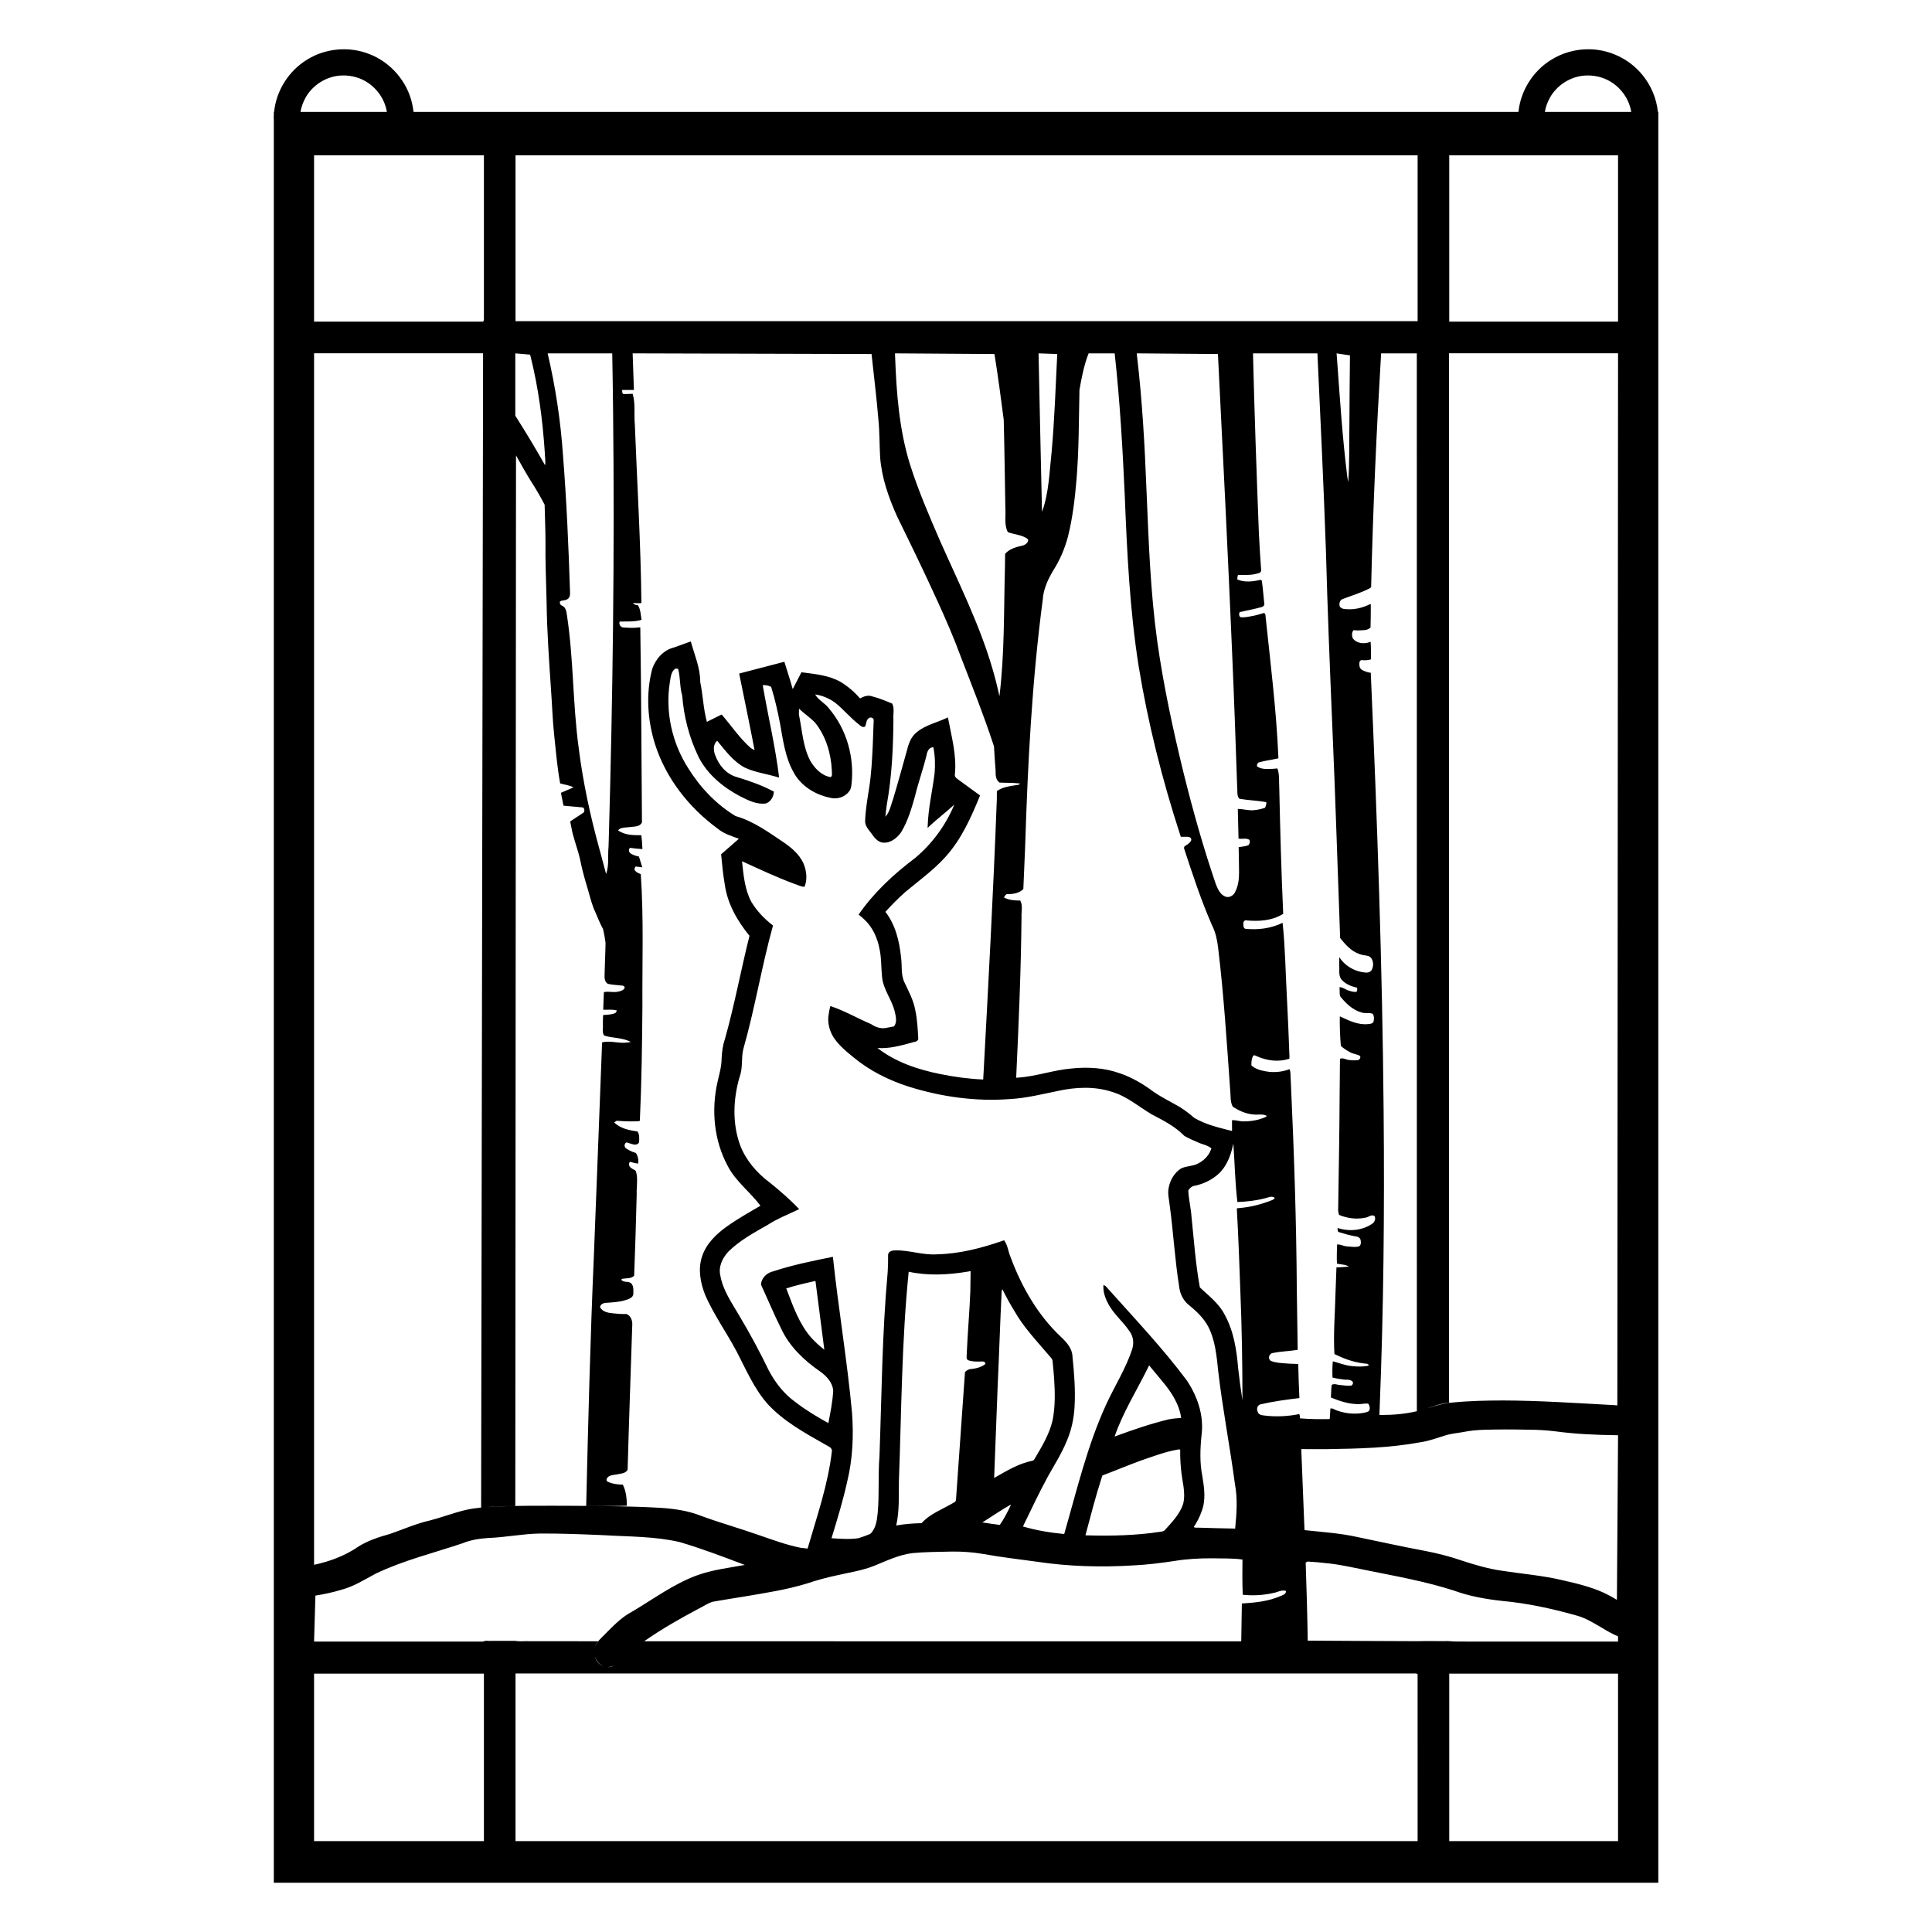 <svg xml:space="preserve" viewBox="0 0 3600 3600" height="3600px" width="3600px" y="0px" x="0px" xmlns:xlink="http://www.w3.org/1999/xlink" xmlns="http://www.w3.org/2000/svg" version="1.1">
<path d="M 2962 91.812 C 2999.92 92.352 3037 110.509 3060.76 140.06 C 3076.61 159.486 3086.68 183.554 3089.25 208.5 C 3091.09 207.903 3089.41 211.487 3090 212.25 L 3090 3508.22 L 510.219 3508.22 L 510.219 222.438 C 509.694 218.998 510.439 214.641 510.219 210.844 C 510.82 210.486 509.301 208.01 510.75 208.5 C 514.69 168.791 538.192 131.823 572.254 111.098 C 606.794 89.555 651.503 85.801 689.19 101.126 C 728.344 116.521 758.761 151.929 767.949 192.997 C 769.121 198.106 769.984 203.29 770.562 208.5 L 2829.44 208.5 C 2833.36 169.624 2855.91 133.326 2888.89 112.411 C 2910.51 98.479 2936.3 91.251 2962 91.812 zM 585.219 3118.56 L 585.219 3430.69 L 901.688 3430.69 L 901.688 3118.56 L 585.219 3118.56 zM 960.594 3118.25 L 960.594 3430.69 L 2641.53 3430.69 C 2641.51 3326.95 2641.57 3223.21 2641.5 3119.47 C 2637.69 3117.14 2633 3118.7 2628.78 3118.25 L 960.594 3118.25 zM 2700.44 3118.56 L 2700.44 3430.69 L 3015 3430.69 L 3015 3118.56 L 2700.44 3118.56 zM 1145.28 3102.94 C 1141.15 3104.74 1136.75 3106.09 1132.22 3106.31 C 1137.21 3106.75 1141.98 3104.77 1146.28 3102.44 L 1145.28 3102.94 zM 1109 3088.81 C 1111.52 3096.89 1118.46 3103.22 1126.53 3105.53 C 1118.13 3102.92 1111.69 3095.81 1108.75 3087.66 L 1109 3088.81 zM 1174.88 3080.31 L 1171.53 3083.66 C 1173.54 3081.74 1175.49 3079.76 1177.44 3077.78 L 1174.88 3080.31 zM 1006.12 2857.5 C 973.763 2858.02 941.888 2864.65 909.566 2865.84 C 893.265 2866.87 876.936 2869.46 861.75 2875.69 C 807.724 2893.89 751.868 2907.48 700.238 2932.15 C 679.441 2943.29 659.235 2956.22 636.18 2962.27 C 620.328 2967.11 604.078 2970.55 587.719 2973.16 L 585.219 3058.84 L 900.188 3058.84 C 905.224 3056.12 911.064 3058.18 916.469 3057.53 L 960.188 3057.47 C 968.728 3059.18 977.515 3057.67 986.156 3058.16 L 1114.66 3058.25 C 1112.15 3060.89 1110.21 3064.04 1109 3067.47 C 1113.98 3056.22 1124.34 3048.86 1132.38 3039.96 C 1146.06 3026.22 1160.13 3012.39 1177.46 3003.28 C 1217.02 2979.98 1254.37 2951.98 1297.71 2935.8 C 1326.73 2925.14 1357.62 2921.52 1387.88 2916.03 L 1385.53 2915.16 L 1384.37 2914.71 C 1345.34 2899.97 1306.29 2885.11 1266.25 2873.35 C 1219.95 2862.67 1172.16 2863.43 1125 2860.59 L 1122.5 2860.5 L 1121.25 2860.44 L 1120 2860.38 C 1082.06 2858.77 1044.1 2857.32 1006.12 2857.5 zM 2432.94 2911.66 L 2433.03 2914.15 L 2433.06 2915.41 L 2433.09 2916.66 L 2433.19 2919.15 L 2433.22 2920.41 C 2434.71 2965.96 2436.15 3011.52 2436.75 3057.09 C 2504.93 3057.36 2573.1 3058.05 2641.28 3058.11 C 2660.33 3057.5 2679.39 3058.26 2698.44 3057.91 C 2711.92 3059.36 2725.58 3058.52 2739.12 3058.81 L 3015 3058.84 L 3015 3049.06 C 2987.46 3037.84 2964.52 3016.82 2935.23 3009.63 C 2890.47 2997.04 2844.8 2987.28 2798.44 2983.03 C 2768.28 2979.69 2738.17 2974.37 2709.57 2963.96 C 2656.31 2946.65 2601.01 2937.05 2546.25 2925.88 C 2522.8 2921.32 2499.52 2915.73 2475.73 2913.2 C 2462.73 2911.66 2449.69 2910.51 2436.62 2909.69 L 2432.94 2911.66 zM 1774.06 2891.12 L 1771.56 2891.16 L 1770.31 2891.19 C 1746.79 2891.78 1723.2 2891.74 1699.76 2894.04 C 1675.07 2897.18 1652.43 2908.05 1629.64 2917.37 C 1607.19 2926.47 1583.1 2929.98 1559.62 2935.36 C 1540.48 2939.39 1521.61 2944.58 1503.06 2950.78 C 1465.99 2962.13 1427.58 2967.99 1389.44 2974.47 L 1386.97 2974.87 L 1385.73 2975.08 C 1366.63 2978.28 1347.44 2981.09 1328.38 2984.56 C 1318.88 2987.23 1310.79 2993.25 1301.94 2997.45 C 1267.11 3016.07 1232.62 3035.54 1200.28 3058.28 L 2312.84 3058.41 L 2312.91 3055.91 L 2312.94 3054.66 C 2313.34 3032.41 2313.71 3010.16 2314.03 2987.91 C 2338.42 2986.38 2363.29 2983.95 2385.94 2974.09 C 2389.89 2972.32 2396.02 2970.84 2396.18 2965.59 C 2396.92 2963.75 2393.4 2964.1 2392.35 2963.77 C 2385.42 2963.32 2379.19 2967.33 2372.44 2968.31 C 2353.87 2972.6 2334.59 2973.55 2315.66 2971.59 C 2314.74 2949.72 2314.93 2927.82 2315.16 2905.94 C 2296.5 2903.36 2277.59 2904.08 2258.81 2903.69 C 2235.04 2903.52 2211.25 2904.86 2187.78 2908.75 C 2163 2912.44 2138.14 2915.6 2113.1 2916.84 C 2052.19 2920.65 1990.83 2919.01 1930.44 2909.81 C 1897.45 2905.4 1864.41 2901.39 1831.64 2895.54 C 1812.62 2892.31 1793.35 2890.9 1774.06 2891.12 zM 2803.75 2663.56 C 2777.71 2664.01 2751.39 2663.13 2725.75 2668.53 C 2714.19 2670.55 2702.42 2671.48 2691.25 2675.31 C 2676.49 2679.94 2661.87 2685.26 2646.49 2687.48 C 2589.12 2698.1 2530.58 2699.36 2472.41 2700.28 C 2456.51 2700.4 2440.61 2700.34 2424.72 2700.19 L 2424.81 2702.69 L 2424.86 2703.94 C 2426.85 2753.01 2428.86 2802.08 2430.75 2851.16 C 2464.33 2854.85 2498.21 2856.85 2531.22 2864.45 C 2572.5 2872.99 2613.65 2882.12 2655.09 2889.84 C 2678.29 2894.35 2701.26 2900.05 2723.59 2907.81 C 2748.52 2916 2773.8 2923.4 2799.84 2927.03 C 2837.37 2932.84 2875.39 2935.76 2912.38 2944.71 C 2938.51 2950.64 2964.84 2957 2989.28 2968.24 C 2997.38 2972.08 3005.22 2976.43 3012.88 2981.09 L 3015 2674.38 L 3012.5 2674.34 L 3011.25 2674.31 L 3010 2674.28 C 2972.99 2673.75 2935.93 2672.15 2899.22 2667.22 C 2881.72 2665.03 2864.1 2664.05 2846.47 2664.03 L 2843.97 2663.97 L 2842.72 2663.95 C 2829.73 2663.7 2816.74 2663.54 2803.75 2663.56 zM 585.219 658.25 L 585.219 2915.78 C 614.755 2909.55 643.57 2898.69 668.469 2881.41 C 686.329 2870.33 706.486 2863.89 726.587 2858.26 C 751.421 2849.73 775.534 2838.89 801.25 2833.12 C 823.616 2827.32 845.242 2818.93 867.721 2813.58 C 877.21 2811.5 886.835 2810.05 896.5 2809.09 L 900.156 658.25 L 585.219 658.25 zM 1178.94 660.969 C 1179.86 682.848 1180.28 704.746 1181.22 726.625 L 1159.38 726.625 C 1158.97 729.147 1159.4 731.722 1160.69 733.938 C 1166.73 734.596 1172.8 733.9 1178.84 733.75 C 1184.43 752.35 1181.11 771.951 1182.91 791 C 1187.22 901.885 1194 1012.7 1195.16 1123.69 C 1189.88 1124.38 1184.57 1123.54 1179.28 1123.81 C 1181.58 1126.63 1185.24 1127.58 1188.72 1127.75 C 1193.81 1135.89 1193.85 1145.76 1195.44 1154.94 C 1182.26 1158.91 1168.33 1157.91 1154.75 1158.12 C 1152.32 1163.37 1156.85 1169.72 1162.59 1169.22 C 1172.72 1170.15 1182.97 1170.28 1193.06 1168.88 L 1193.09 1171.37 L 1193.12 1172.62 L 1193.16 1173.88 C 1195.01 1293.38 1195.14 1412.9 1196.19 1532.41 C 1193.13 1539.64 1184.47 1540.02 1177.76 1540.7 C 1171.02 1541.67 1164.02 1541.57 1157.45 1543.18 C 1155.22 1543.99 1153.25 1545.38 1151.72 1547.19 C 1164.12 1556.42 1180.33 1556.33 1195.09 1556.28 C 1196.16 1564.86 1196.65 1573.5 1197.06 1582.12 C 1189.34 1581.73 1181.65 1580.89 1174 1579.81 C 1170.14 1583.03 1172.05 1589.21 1176.28 1591.06 C 1180.68 1593.54 1185.53 1595.14 1190.5 1596 L 1196.88 1616.16 C 1192.73 1615.7 1188.6 1615.15 1184.47 1614.56 C 1182.46 1616.88 1181.18 1620.57 1183.92 1622.88 C 1186.54 1625.85 1190.36 1627.38 1194 1628.69 C 1199.65 1711.1 1196.54 1793.75 1197.03 1876.28 C 1196.43 1946.77 1195.56 2017.29 1192.29 2087.71 C 1192.51 2089.3 1189.38 2089.01 1188.31 2089.26 C 1175.33 2089.96 1162.32 2089.35 1149.38 2088.38 C 1147.64 2089.25 1145.97 2090.24 1144.34 2091.31 C 1155.8 2102.9 1172.54 2106.13 1188.03 2108.38 C 1191.85 2114.32 1191.23 2121.66 1190.81 2128.38 C 1188.53 2133.91 1181.63 2133.35 1177.01 2131.61 C 1173.77 2130.65 1170.54 2129.71 1167.34 2128.62 C 1163.21 2130.74 1162.5 2137.07 1166.47 2139.72 C 1172.04 2143.64 1178.31 2146.55 1184.88 2148.38 C 1188.72 2154.09 1190.04 2161.24 1189.28 2168.03 C 1184.05 2168 1179.11 2166.16 1174.12 2164.84 L 1172.47 2166.72 L 1172.29 2167.96 C 1170.81 2174.15 1177.42 2177.59 1181.97 2179.94 C 1185.58 2181.06 1185.44 2185.57 1186.38 2188.56 C 1188.36 2200.79 1185.79 2213.14 1186.41 2225.44 L 1186.38 2226.69 C 1185.22 2276.82 1183.43 2326.94 1181.66 2377.06 C 1175.94 2383.08 1167.06 2381.4 1159.69 2382.91 C 1159.22 2383.68 1155.75 2384.24 1158.27 2385.24 C 1163.25 2390.64 1172.54 2386.33 1177.01 2392.36 C 1181.2 2397.76 1179.97 2404.93 1180.19 2411.28 C 1179.23 2418.5 1171.33 2420.64 1165.49 2422.59 C 1153.08 2426.5 1139.96 2426.81 1127.09 2427.81 C 1123.01 2428.62 1118.32 2431.19 1118.16 2435.88 C 1122.71 2444.53 1133.16 2446.34 1142 2447.16 C 1150.31 2448.13 1158.69 2448.79 1167.06 2448.41 C 1175.98 2451.44 1178.9 2461.82 1178.07 2470.34 C 1175.17 2559.82 1171.94 2649.29 1169.47 2738.78 C 1165.29 2746.13 1155.95 2745.75 1148.75 2747.47 C 1142.29 2748.67 1133.69 2748.48 1130.59 2755.56 C 1129.36 2758.16 1130.67 2760.7 1133.44 2761.34 C 1141.89 2765.26 1151.29 2766.27 1160.5 2766.38 C 1166.7 2778.49 1167.97 2792.37 1168.09 2805.78 C 1142.82 2806.47 1117.53 2806.18 1092.25 2805.97 L 1092.34 2803.47 L 1092.37 2802.22 C 1096.03 2647.52 1099.95 2492.82 1106.66 2338.22 C 1111.73 2206.28 1116.99 2074.35 1121.91 1942.41 C 1137.4 1938.27 1153.17 1944.96 1168.81 1942.55 C 1170.98 1942.41 1173.14 1942.02 1175.25 1941.5 L 1173.03 1940.34 L 1171.89 1939.83 L 1170.75 1939.31 C 1156.41 1933.48 1140.54 1934.18 1125.84 1929.72 C 1121.38 1923.73 1124.14 1915.98 1123.38 1909.16 C 1123.35 1903.26 1123.52 1897.36 1123.75 1891.47 C 1131.54 1890.61 1139.72 1890.93 1146.94 1887.41 C 1147.95 1885.99 1148.89 1884.52 1149.75 1883 C 1141.43 1880.24 1132.62 1881.96 1124.06 1881.47 C 1124.53 1870.56 1124.54 1859.64 1125.25 1848.75 C 1134.47 1846.45 1144.03 1850.2 1153.24 1847.45 C 1157.39 1846.56 1162.07 1845.01 1163.94 1840.81 C 1164.08 1837.59 1161 1836.28 1158.25 1836.38 C 1149.74 1835.33 1141.09 1835.27 1132.72 1833.25 C 1126.41 1829.76 1126.23 1821.85 1126.61 1815.53 L 1126.62 1814.28 L 1126.69 1811.78 L 1126.7 1810.53 C 1127.07 1792.55 1128.14 1774.58 1128.34 1756.59 C 1127.23 1748 1125.64 1739.47 1123.69 1731.03 C 1116.72 1718.75 1112.18 1705.3 1106.15 1692.56 C 1100.84 1678.56 1097.61 1663.87 1093.13 1649.59 C 1088.23 1633.65 1084.18 1617.48 1080.78 1601.16 C 1076.38 1580.8 1067.89 1561.53 1064.54 1540.92 L 1062.47 1530.59 C 1070.92 1525.07 1079.31 1519.47 1087.72 1513.88 C 1089.56 1510.9 1089.32 1506.37 1086 1504.53 L 1049.97 1501.25 L 1045.19 1477.28 L 1068.59 1467.22 C 1061.01 1462.89 1052.05 1462.29 1043.81 1459.81 C 1038.33 1430.45 1035.95 1400.62 1032.75 1370.94 C 1029.64 1342.25 1028.82 1313.39 1026.69 1284.62 C 1023.08 1230.59 1019.22 1176.54 1018.5 1122.38 C 1017.7 1084.27 1015.87 1046.18 1016.44 1008.06 C 1016.36 985.522 1015.34 963 1014.84 940.469 C 1007.22 925.685 998.833 911.326 989.788 897.37 C 979.895 881.373 970.734 864.943 961.5 848.563 L 960.188 2806.09 C 941.488 2806.49 922.772 2806.93 904.125 2808.47 C 961.097 2804.78 1018.23 2805.83 1075.28 2805.88 C 1127.6 2806.38 1179.98 2806.49 1232.22 2809.75 C 1257.7 2811.43 1283.3 2815.26 1307.11 2824.87 C 1341.89 2837.59 1377.58 2847.62 1412.53 2859.88 C 1438.54 2868.75 1464.38 2878.59 1491.41 2883.97 C 1495.88 2884.58 1500.38 2884.89 1504.84 2885.56 C 1522.24 2825.4 1543.18 2765.68 1550.22 2703.12 C 1549.63 2696.38 1542.02 2694.63 1537.3 2691.45 C 1499.77 2670.12 1461.03 2648.96 1431.25 2617.06 C 1404.84 2587.7 1389.71 2550.72 1371.47 2516.22 C 1352.93 2481.69 1330.04 2449.48 1314.19 2413.53 C 1305.21 2390.89 1300.18 2365.1 1308.13 2341.4 C 1315.67 2317.91 1334.13 2299.91 1353.73 2285.89 C 1373.87 2271.39 1395.59 2259.29 1416.97 2246.75 C 1397.81 2220.85 1370.53 2201.28 1355.75 2172.12 C 1330.2 2124.59 1325.12 2067.61 1337.13 2015.4 C 1340.38 2001.29 1344.53 1987.24 1344.61 1972.63 C 1345.25 1960.42 1346.53 1948.15 1350.68 1936.56 C 1368.62 1872.94 1380.48 1807.83 1396.56 1743.75 C 1374.05 1716.25 1355.45 1684.06 1350.57 1648.36 C 1347.29 1629.67 1345.54 1610.75 1343.69 1591.88 L 1376.81 1562.91 C 1363.07 1557.77 1348.5 1553.59 1337.11 1543.89 C 1283.87 1505.01 1241.01 1450.47 1220.75 1387.34 C 1206.43 1342.13 1203.2 1292.79 1215.24 1246.69 C 1221.49 1228.05 1236.22 1211.2 1255.84 1206.5 L 1287.19 1195.22 C 1294.04 1220.09 1304.85 1244.48 1304.78 1270.72 C 1309.84 1295.34 1310.55 1320.73 1317.16 1345.06 L 1344.69 1331.34 C 1362.67 1352.23 1378.16 1375.43 1398.91 1393.81 C 1401.2 1395.26 1403.57 1396.59 1406.03 1397.72 C 1396.93 1350.08 1386.93 1302.61 1377.34 1255.06 L 1461.53 1233.09 C 1466.79 1250.07 1472.33 1266.96 1477.16 1284.06 L 1493.34 1252.66 C 1518.18 1255.97 1544.23 1258.01 1566.44 1270.72 C 1580.01 1278.95 1592.22 1289.41 1602.56 1301.44 L 1604.78 1300.28 L 1605.91 1299.74 C 1611.9 1296.71 1618.91 1295.14 1625.37 1297.65 C 1638.19 1300.89 1650.45 1305.97 1662.59 1311.12 C 1667.09 1320.46 1663.91 1330.99 1664.75 1340.88 C 1664.35 1393.66 1661.9 1446.61 1652.56 1498.66 C 1651.43 1506.38 1650.44 1514.13 1649.78 1521.91 C 1658.25 1512.55 1660.14 1499.57 1664.4 1488.12 C 1673.09 1459.39 1680.91 1430.41 1689.06 1401.54 C 1692.45 1387.88 1696.73 1373.03 1708.53 1364.17 C 1724.77 1350.8 1745.9 1346.43 1764.56 1337.59 C 1765.23 1337.75 1767.19 1335.52 1766.58 1338.07 C 1773.03 1372.58 1782.9 1407.34 1779.27 1442.77 C 1778.22 1448.9 1784.71 1451.77 1788.66 1454.88 L 1826.22 1482.22 C 1809.76 1522.44 1791.82 1563.21 1762.44 1595.88 L 1760.78 1597.75 L 1759.93 1598.66 C 1738.09 1622.47 1711.74 1641.35 1687.06 1662 C 1673.93 1673.6 1661.57 1686.07 1649.84 1699.09 C 1668.55 1723.14 1675.88 1753.76 1678.94 1783.53 C 1681.33 1799.4 1678.1 1816.48 1685.69 1831.28 C 1693.45 1847.78 1702.26 1864.1 1705.48 1882.25 C 1709.31 1899.94 1710.08 1918.08 1711.09 1936.09 C 1709.75 1941.56 1703.17 1941.18 1698.92 1942.79 C 1678.13 1948.42 1656.83 1954.43 1635.06 1952.78 C 1668.83 1979.25 1710.55 1992.99 1752.12 2001.38 C 1778.47 2006.75 1805.19 2010.36 1832.06 2011.5 C 1841.46 1837.42 1850.9 1663.34 1857.44 1489.12 C 1857.6 1484.12 1857.59 1479.1 1857.53 1474.09 C 1869.45 1465.53 1884.52 1464.61 1898.5 1462.19 C 1898.66 1461.44 1902.36 1459.4 1899.32 1459.84 C 1887.09 1458.3 1874.72 1458.93 1862.44 1458.19 C 1855.6 1453.5 1854.9 1444.43 1855.22 1436.88 C 1854 1421.52 1853.1 1406.15 1852.12 1390.78 L 1851.34 1388.41 L 1850.96 1387.22 C 1832.94 1332.02 1811.22 1278.15 1790.41 1223.97 C 1777.43 1188.8 1762.64 1154.34 1746.95 1120.3 C 1722.95 1067.35 1697.48 1015.09 1671.88 962.906 C 1655.94 927.615 1642.8 890.287 1639.95 851.409 C 1638.69 828.278 1639.12 805.072 1636.78 782 C 1633.51 741.131 1628.24 700.46 1624 659.688 L 1178.81 658.438 L 1178.94 660.969 zM 1258.19 1246.03 C 1249.96 1251.92 1249.75 1262.85 1248.09 1271.88 C 1239.42 1326.99 1252.44 1384.78 1282.5 1431.62 C 1304.74 1467.34 1334.5 1498.77 1370.62 1520.62 C 1404.47 1530.23 1433.14 1551.47 1461.96 1570.78 C 1478.38 1582.11 1494.32 1596.75 1499.91 1616.57 C 1503.31 1628.2 1503.81 1641.07 1499.06 1652.41 C 1492.1 1652.51 1486.01 1648.5 1479.47 1646.69 C 1446.52 1634.34 1414.64 1619.41 1382.66 1604.81 C 1385.42 1630.43 1387.6 1657.07 1399.91 1680.25 C 1410.25 1697.55 1424.41 1712.33 1440.38 1724.53 C 1419.16 1800.88 1406.65 1879.36 1384.84 1955.56 C 1381.07 1972.42 1384.42 1990.34 1378.12 2006.73 C 1366.07 2048.04 1364.26 2093.43 1379.25 2134.25 C 1390.01 2162.06 1410.08 2185.48 1433.84 2203.14 C 1453.15 2218.75 1472.06 2234.98 1489.12 2253.06 L 1486.88 2254.16 L 1485.74 2254.68 C 1467.15 2263.37 1448.01 2271.1 1430.69 2282.25 C 1405.07 2296.88 1378.62 2311.13 1357.4 2331.98 C 1346.42 2343.73 1338.33 2360.23 1342.19 2376.59 C 1346.99 2404.34 1363.65 2427.71 1377.53 2451.53 C 1397.29 2484.62 1415.64 2518.54 1432.34 2553.27 C 1444.49 2576.26 1460.83 2597.42 1482.16 2612.59 C 1501.35 2627.55 1522.36 2639.94 1543.56 2651.78 C 1547.34 2631.85 1551.49 2611.88 1552.53 2591.56 C 1551.5 2576.1 1540.03 2563.93 1527.97 2555.44 C 1498.11 2534.8 1470.68 2508.69 1455.35 2475.26 C 1441.97 2448.62 1430.61 2421.03 1418.12 2393.97 C 1418.22 2381.41 1429.09 2371.57 1440.75 2368.97 C 1477.03 2356.95 1514.58 2349.5 1551.97 2341.88 C 1562.26 2438.78 1578.57 2534.95 1587.59 2632 C 1590.8 2674.86 1588.95 2718.34 1578.75 2760.22 C 1570.89 2796.07 1560.11 2831.18 1549.41 2866.25 C 1566.08 2867.37 1582.94 2868.64 1599.56 2866.22 C 1607.04 2863.94 1614.35 2861.18 1621.59 2858.25 C 1632.34 2848.1 1634.08 2832.56 1635.5 2818.66 C 1638.64 2783.69 1635.94 2748.52 1638.78 2713.53 C 1642.92 2598.98 1643.63 2484.2 1654.1 2369.97 C 1654.79 2359.27 1654.9 2348.54 1654.84 2337.81 C 1655.71 2331.23 1663.3 2329.7 1668.81 2329.91 C 1694.76 2329.38 1719.83 2339.12 1745.84 2337.25 C 1787.87 2336.32 1829.02 2325.72 1868.5 2311.91 C 1869.59 2312.01 1871.44 2310.16 1871.77 2312.28 C 1878.09 2321.35 1878.72 2332.82 1883.16 2342.73 C 1903.76 2398.36 1934.28 2451.33 1977.94 2492.08 C 1987.99 2501.53 1997.93 2513.14 1998.41 2527.66 C 2001.59 2558.84 2004.1 2590.27 2002.28 2621.62 C 2001.03 2643.57 1996.36 2665.34 1987.56 2685.53 C 1978.25 2708.22 1965.13 2728.99 1953.12 2750.28 C 1936.34 2781.06 1921.41 2812.8 1906.12 2844.34 C 1931.16 2851.76 1957.05 2855.93 1983 2858.44 C 2006.34 2777.42 2025.73 2694.69 2060.88 2617.69 C 2077 2582.47 2098.38 2549.52 2110.15 2512.41 C 2113.05 2501.75 2111.61 2489.77 2104.81 2480.83 C 2092.32 2461.95 2073.7 2447.61 2063.78 2426.95 C 2058.71 2417 2055.26 2405.87 2056.09 2394.59 C 2061.23 2395.61 2063.63 2400.99 2067.25 2404.25 C 2116.36 2459.28 2167.25 2512.97 2211.41 2572.17 C 2230.93 2601.21 2243.22 2636.57 2239.15 2671.87 C 2236.32 2698.28 2235.16 2725.22 2240.53 2751.41 C 2243.99 2772.73 2247.2 2795.39 2239.09 2816.11 C 2235.49 2826.47 2230.48 2836.32 2224.34 2845.41 C 2227.44 2847.47 2231.6 2846.15 2235.16 2846.66 C 2257.28 2847.14 2279.4 2848.06 2301.53 2848.31 C 2304.17 2821.04 2306.4 2793.27 2301.23 2766.14 C 2291.88 2695.87 2278.31 2626.22 2270.06 2555.8 C 2267.04 2527.09 2264.57 2497.28 2250.97 2471.25 C 2241.88 2454.42 2227.37 2441.52 2212.78 2429.55 C 2203.87 2421.31 2198.54 2409.77 2197.27 2397.77 C 2189.2 2347.7 2186.46 2296.98 2179.69 2246.75 C 2178.58 2235.73 2175.38 2224.69 2177.59 2213.59 C 2180.09 2199.19 2188.16 2185.3 2200.61 2177.37 C 2211.28 2171.98 2224.17 2173.49 2234.41 2166.94 C 2245.04 2161.2 2253.69 2151.47 2257.25 2139.84 C 2249.72 2133.34 2239.37 2132.38 2230.71 2128 C 2222.51 2124.65 2214.46 2120.91 2206.78 2116.47 C 2189.71 2099.03 2167.79 2087.73 2146.36 2076.64 C 2122.17 2062.37 2100.4 2043.17 2073.1 2034.88 C 2040.31 2023.8 2004.67 2025.51 1971.27 2032.8 C 1941.74 2038.83 1912.34 2046.26 1882.13 2047.92 C 1818.36 2052.87 1753.92 2043.82 1693.03 2024.71 C 1656.07 2012.85 1620.64 1995.3 1590.67 1970.41 C 1576.93 1959.31 1562.94 1947.77 1553.16 1932.88 C 1545.1 1919.91 1541.27 1904.16 1544.31 1889.03 C 1544.97 1884.16 1545.92 1879.34 1547.19 1874.59 C 1573.66 1883.33 1597.81 1897.51 1623.38 1908.41 C 1632.06 1914.49 1643.14 1917.82 1653.61 1914.88 C 1657.68 1914.2 1661.73 1913.41 1665.78 1912.59 C 1672.01 1904.83 1669.31 1894.32 1667.37 1885.53 C 1662.17 1862.96 1645.86 1844.18 1643.64 1820.76 C 1641.75 1803.58 1642.66 1786.15 1639.03 1769.16 C 1635.21 1748.34 1626.33 1727.9 1610.55 1713.37 C 1607.2 1710.09 1603.65 1706.99 1599.91 1704.16 C 1628.37 1662.97 1665.53 1628.62 1705.36 1598.63 C 1737.11 1572 1762.27 1537.63 1778.19 1499.38 C 1761.92 1514.17 1744.29 1527.4 1728.5 1542.72 L 1728.56 1540.22 L 1728.61 1538.97 C 1729.67 1505.99 1737.37 1473.76 1741.47 1441.13 C 1742.84 1424.91 1742.38 1408.46 1739.19 1392.47 C 1731.85 1392.06 1727.72 1399.7 1726.75 1406 C 1720.57 1432.22 1711.17 1457.55 1704.91 1483.75 C 1698.44 1506.69 1691.68 1529.99 1679.25 1550.53 C 1671.55 1561.66 1659.1 1571.72 1644.75 1570.06 C 1634.44 1568.72 1628.41 1559.36 1622.79 1551.67 C 1617.39 1544.88 1610.98 1537.43 1612.12 1528.09 C 1612.89 1507.96 1616.46 1488.05 1619.52 1468.17 L 1619.72 1466.94 C 1623.65 1441.74 1624.89 1416.22 1626.17 1390.78 C 1626.92 1374.41 1627.4 1358.03 1628.03 1341.66 C 1627.54 1337.79 1623.13 1335.8 1619.81 1337.69 C 1613.76 1340.69 1614.55 1348.29 1612.16 1353.62 C 1608.05 1356.3 1603.79 1353.13 1600.84 1350.25 C 1584.66 1337.82 1571.76 1321.7 1555.78 1309.06 C 1544.88 1301.26 1532.2 1295.89 1518.91 1293.97 C 1524.9 1304.83 1537.19 1309.86 1544.34 1319.76 C 1577.49 1358.36 1592.56 1411.37 1586.59 1461.72 C 1586.14 1466.42 1585.3 1471.12 1582.06 1474.78 C 1573.9 1485.93 1558.52 1490.16 1545.5 1486.2 C 1517.81 1480.31 1491.37 1463.64 1478.15 1438.03 C 1462.84 1410.33 1458.97 1378.47 1453.41 1347.81 C 1448.99 1324.92 1443.92 1302.12 1436.88 1279.88 C 1432.17 1277.11 1426.61 1276.5 1421.25 1276.69 L 1421.66 1279.15 L 1421.87 1280.39 C 1431.67 1336.63 1444.97 1392.29 1451.81 1449.03 C 1430.68 1442.15 1408.1 1439.82 1387.84 1430.34 C 1366.28 1418.86 1351.62 1398.68 1336.34 1380.31 C 1328.44 1387.05 1329.13 1398.96 1332.87 1407.7 C 1339.51 1425.77 1353.33 1442.5 1372.44 1447.78 C 1396.3 1455.02 1420.03 1463.22 1442.03 1475.09 C 1441.59 1484.47 1436.13 1494.33 1426.75 1497.22 C 1409.42 1499.4 1393.34 1490.9 1378.38 1483.38 C 1347.48 1466.94 1318.97 1443.59 1302.53 1412.16 L 1301.44 1409.91 L 1300.9 1408.78 C 1283.97 1373.5 1274.16 1334.94 1271.19 1295.97 C 1266.27 1279.82 1268.08 1262.54 1263.56 1246.31 C 1261.77 1245.76 1260.03 1245.69 1258.19 1246.03 zM 2195 2701 C 2170.84 2705.08 2147.91 2714.08 2124.81 2721.94 C 2101.07 2730.56 2077.84 2740.53 2054.16 2749.31 L 2053.38 2751.69 L 2052.99 2752.88 C 2041.49 2788.46 2032.18 2824.69 2022.56 2860.81 L 2025.06 2860.91 L 2026.31 2860.95 C 2071.7 2862.13 2117.35 2861.16 2162.28 2854.19 C 2165.27 2853.73 2168.25 2853.66 2170.44 2851.22 C 2183.78 2836.27 2198.63 2821.37 2204.75 2801.75 C 2209.85 2780.59 2202.44 2759.35 2200.77 2738.26 C 2199.49 2726.09 2198.9 2713.85 2199.16 2701.62 C 2197.94 2700.29 2196.54 2700.72 2195 2701 zM 1803.16 2369.5 C 1766.89 2375.56 1729.38 2377.54 1693.22 2369.69 C 1680.05 2499.53 1679.8 2630.17 1674.95 2760.47 C 1674.62 2787.86 1676.07 2815.64 1669.94 2842.56 C 1685.53 2839.7 1701.38 2838.53 1717.22 2838.22 C 1733.24 2820.14 1756.78 2812.29 1776.91 2800.03 C 1779.56 2799.03 1781.67 2796.78 1781.41 2793.78 C 1787 2714.71 1792.51 2635.63 1798.12 2556.56 C 1801.39 2553.36 1805.36 2550.85 1810.09 2550.97 C 1819.33 2549.92 1828.73 2547.49 1836.19 2541.69 C 1836.52 2537.5 1831.77 2536.36 1828.5 2536.97 C 1820.06 2537.3 1811.35 2537.41 1803.34 2534.31 C 1799.46 2530.82 1801.88 2525.24 1801.47 2520.75 L 1801.53 2519.5 C 1803.19 2481.74 1806.59 2444.08 1808.06 2406.31 C 1808.16 2393.72 1808.29 2381.12 1808.59 2368.53 L 1803.16 2369.5 zM 1882.28 2804.25 C 1865.48 2814.06 1849.17 2824.67 1832.9 2835.32 C 1832.5 2835.85 1828.48 2837.12 1831.67 2836.99 C 1842.07 2838.69 1852.52 2840.07 1862.97 2841.47 C 1871.27 2829.88 1877.46 2816.98 1883.72 2804.22 L 1882.28 2804.25 zM 1866.47 2405.31 C 1863.56 2464.35 1861.76 2523.43 1859.02 2582.47 C 1856.79 2639.63 1854.7 2696.8 1852.44 2753.97 C 1875.15 2741.12 1897.94 2726.9 1923.94 2721.91 L 1926.15 2720.75 L 1926.96 2719.79 C 1940.82 2696.43 1955.49 2672.7 1961.5 2645.84 C 1966.43 2620.3 1965.9 2594.04 1964.16 2568.19 C 1963.33 2557.17 1962.41 2546.16 1961.19 2535.19 C 1960.3 2530.87 1956.27 2528.16 1953.81 2524.69 C 1931.49 2498.4 1907.37 2473.2 1890.25 2443 C 1882.14 2429.84 1874.67 2416.28 1867.84 2402.41 L 1866.47 2405.31 zM 2137.91 2550.88 C 2117.17 2592.64 2092.11 2632.51 2076.91 2676.81 L 2079.25 2675.94 L 2080.42 2675.5 C 2112.41 2663.79 2144.72 2652.65 2177.88 2644.72 C 2185.48 2643.31 2193.19 2642.53 2200.91 2642.09 C 2197.34 2615.87 2182.08 2593.16 2165.41 2573.34 C 2157.23 2563.68 2149.35 2553.77 2141.16 2544.12 L 2137.91 2550.88 zM 2334.75 658.438 C 2337.51 770.215 2341.41 881.961 2345.75 993.688 C 2346.9 1016.96 2348.37 1040.23 2350.06 1063.47 C 2349.04 1068.39 2343.22 1068.28 2339.41 1069.56 C 2328.69 1072.1 2317.6 1071.32 2306.69 1071.47 C 2305.92 1074.19 2305.36 1077 2305.69 1079.84 C 2319.3 1085.6 2334.58 1083.74 2348.56 1080.47 C 2350.61 1080.96 2351.38 1081.62 2351.47 1083.78 C 2353.45 1098 2354.41 1112.33 2356 1126.59 C 2354.16 1132 2347.69 1131.53 2343.23 1133.16 C 2332.31 1136.01 2321.19 1137.97 2310.19 1140.47 C 2308.24 1143.43 2308.44 1147.63 2311.28 1149.97 C 2319.79 1151.22 2328.29 1148.64 2336.63 1147.25 C 2342.67 1145.96 2348.61 1144.24 2354.5 1142.38 C 2358.62 1142.41 2357.91 1147.14 2358.34 1149.97 C 2367.45 1236.39 2378.22 1322.75 2382.02 1409.62 C 2381.54 1410.71 2383.26 1413.71 2380.87 1413.28 C 2369 1416.04 2356.79 1417.29 2345.09 1420.81 C 2343.05 1422.59 2341.71 1425.14 2342.22 1427.91 C 2350.19 1433.99 2360.87 1432.86 2370.28 1432.72 C 2373.62 1432.54 2376.95 1432.13 2380.28 1431.88 C 2384.6 1443.54 2382.9 1456.21 2383.72 1468.37 C 2385.42 1545.69 2387.47 1623 2390.94 1700.25 C 2391.52 1702.41 2390.89 1703.22 2388.91 1704.06 C 2369.05 1715.82 2345.08 1717.08 2322.62 1715.06 C 2318.98 1714.01 2316.3 1717.81 2316.84 1721.12 C 2316.9 1724.48 2316.61 1728.9 2320.19 1730.62 C 2343.81 1733.13 2368.49 1730.09 2389.94 1719.53 C 2394.89 1765.7 2395.34 1812.17 2397.94 1858.5 C 2399.76 1895.77 2401.56 1933.05 2402.78 1970.34 C 2402.25 1971.31 2403.16 1973.57 2401.15 1973.23 C 2381.55 1979.33 2360.16 1976.35 2341.69 1968 C 2339.36 1967.22 2337.35 1965.23 2335.06 1967.37 C 2332.32 1972.24 2331.68 1978.25 2331.76 1983.78 C 2331.25 1986.14 2334.61 1986.94 2335.78 1988.41 C 2344.47 1994.04 2355.04 1995.96 2365.16 1997.25 C 2377.88 1998.45 2390.91 1996.87 2402.84 1992.22 C 2405.67 1998.57 2404.25 2005.7 2405.12 2012.41 L 2405.22 2014.9 L 2405.28 2016.15 C 2411.21 2144.98 2415.59 2273.9 2416.41 2402.88 C 2416.82 2439.88 2417.56 2476.88 2418.03 2513.87 C 2418.8 2516.18 2415.24 2515.12 2414.08 2515.8 C 2400.23 2517.87 2386.16 2518.16 2372.41 2520.97 C 2366.36 2521.2 2362.46 2528.69 2365.84 2533.74 C 2367.24 2536.36 2371.12 2536.58 2373.62 2537.72 C 2383.54 2540.11 2393.84 2540.31 2403.97 2541.06 C 2409.01 2541.34 2414.05 2541.39 2419.09 2541.59 C 2419.49 2562.77 2420.22 2583.94 2421.25 2605.09 C 2396.99 2607.97 2372.72 2611.23 2348.91 2616.78 C 2342.77 2618.17 2341.01 2625.64 2343.58 2630.74 C 2344.99 2636.02 2350.72 2637.15 2355.41 2637.54 C 2377.22 2640.38 2399.49 2639.24 2421.03 2634.94 C 2422.14 2637.44 2422.25 2640.18 2422.25 2642.88 C 2440.7 2644.44 2459.24 2644.58 2477.75 2644.22 L 2479.03 2624.53 C 2484 2623.53 2487.91 2627.72 2492.55 2628.69 C 2508.78 2634.49 2526.68 2635.57 2543.53 2632.16 C 2546.44 2630.98 2550.78 2630.81 2551.81 2627.25 C 2553.13 2623.2 2551.96 2618.76 2549.44 2615.44 C 2542.25 2614.62 2535.16 2617.09 2527.94 2616.3 C 2511.28 2615.73 2495.26 2610.3 2479.97 2604.03 C 2480.5 2596.21 2480.28 2588.33 2481.47 2580.56 C 2486.43 2577.32 2492.24 2580.78 2497.58 2580.79 C 2504 2581.65 2510.48 2582.28 2516.97 2582.09 C 2520.39 2581.35 2522.69 2576.61 2519.81 2573.99 C 2515.26 2569.49 2508.31 2571.58 2502.62 2570.38 C 2495.99 2569.67 2489.42 2568.46 2482.94 2566.91 C 2482.55 2556.8 2482.46 2546.66 2483.53 2536.59 C 2495.57 2539.77 2507.23 2544.59 2519.77 2545.59 C 2529.22 2546.6 2538.88 2546.81 2548.25 2545.09 C 2548.82 2544.4 2552.33 2544.37 2549.99 2543 C 2547.88 2540.01 2543.34 2541.34 2540.2 2540.41 C 2521.39 2538.13 2503.44 2531.38 2486.5 2523.12 C 2484.31 2485.32 2487.61 2447.51 2488.5 2409.72 C 2489.04 2393.7 2489.62 2377.67 2490.28 2361.66 C 2497.98 2361.26 2505.68 2360.94 2513.34 2360.12 C 2506.81 2355.68 2498.53 2356.65 2491.25 2354.47 C 2490.48 2342.6 2491.18 2330.71 2491.5 2318.84 C 2498.18 2318.46 2504.14 2322.49 2510.83 2322.53 C 2517.64 2323.13 2524.76 2324.07 2531.49 2322.76 C 2536.28 2321.2 2536.19 2314.79 2535.31 2310.72 C 2534.35 2306.03 2529.77 2303.96 2525.41 2303.72 C 2514.64 2301.87 2504.15 2298.72 2493.72 2295.53 C 2492.41 2293.29 2492.22 2290.68 2492.47 2288.16 C 2513.8 2295.21 2538.66 2293.02 2557.31 2280 C 2561.74 2276.89 2563.94 2270.59 2561.03 2265.72 C 2555.27 2262.35 2549.91 2268.33 2544.25 2268.94 C 2527.89 2272.49 2510.6 2270.22 2495.22 2263.84 C 2492.18 2256.25 2494.06 2247.93 2493.66 2240 L 2493.69 2238.75 C 2494.68 2174.46 2495.87 2110.17 2496.16 2045.87 L 2496.84 1972.88 C 2503.14 1970.25 2509 1975.42 2515.33 1975.3 C 2520.21 1975.92 2525.14 1975.94 2530.03 1975.5 C 2533.46 1974.61 2535.82 1971.17 2534.34 1967.69 C 2528.42 1963.93 2520.96 1964.13 2515.01 1960.3 C 2509.07 1957.26 2503.57 1953.42 2498.53 1949.06 C 2496.87 1930.7 2496.18 1912.25 2496.59 1893.81 C 2513.09 1901.53 2530.65 1910.37 2549.42 1908.24 C 2553.5 1907.89 2559.54 1907.34 2559.66 1901.96 C 2560.57 1897.7 2560.35 1893.07 2558.16 1889.22 C 2551.18 1886.15 2543.28 1889.22 2536.24 1886.34 C 2520.22 1881.79 2507.96 1869.55 2497.59 1857.09 C 2495.64 1852.9 2496.58 1847.99 2496.14 1843.5 C 2496.67 1842.41 2494.78 1838.43 2497.4 1839.59 C 2503.48 1839.98 2508.09 1844.77 2513.96 1846.03 C 2518.31 1847.58 2522.92 1848.6 2527.56 1848.19 C 2529.19 1845.82 2529.69 1842.79 2528.16 1840.25 C 2517.24 1837.93 2506.07 1833.13 2498.85 1824.4 C 2493.84 1816.49 2496.2 1806.73 2495.52 1797.94 L 2495.47 1783.41 C 2506.53 1800.56 2526.49 1811.72 2546.88 1812.28 C 2551.55 1812.26 2555.59 1809.47 2557.06 1805 C 2560.08 1797.11 2558.85 1785.87 2550.56 1781.69 C 2544.93 1779.81 2538.75 1780.1 2533.19 1777.75 C 2517.9 1772.61 2507.01 1760.09 2497.16 1747.94 L 2497.06 1745.44 L 2497.02 1744.19 C 2492.26 1615.65 2488.43 1487.07 2482.8 1358.56 C 2478.12 1247.59 2473.64 1136.6 2470.64 1025.57 C 2466.39 903.146 2460.48 780.797 2454.81 658.438 L 2334.75 658.438 zM 2573.5 658.438 C 2564.88 802.515 2558.43 946.734 2554.97 1091.03 C 2555.77 1094.32 2553.16 1096.14 2550.47 1097.15 C 2534.4 1105.2 2517.12 1110.33 2500.41 1116.81 C 2495.99 1119.75 2494.86 1125.51 2496.56 1130.31 C 2500.96 1136.31 2509.17 1134.81 2515.62 1135.28 C 2528.47 1135.11 2541.14 1131.59 2552.59 1125.88 C 2555.47 1125.08 2553.88 1128.43 2554.28 1129.94 C 2554.3 1143.01 2554.12 1156.09 2553.78 1169.16 C 2547.97 1175.35 2538.74 1174.09 2531.06 1174.7 C 2528.12 1174.78 2525.17 1174.56 2522.25 1174.19 C 2518.48 1178.2 2518.94 1184.06 2520.44 1188.94 C 2527.12 1198.91 2541.08 1200.32 2551.66 1196.69 C 2552.44 1196.87 2554.83 1194.69 2554.01 1197.25 C 2554.84 1207.7 2554.46 1218.19 2554.5 1228.66 C 2548.76 1230.6 2542.58 1230.5 2536.62 1229.94 C 2531.88 1231.73 2532.89 1237.59 2533.31 1241.56 C 2534.2 1248.11 2541.33 1249.93 2546.53 1251.97 C 2549.04 1252.78 2551.61 1253.4 2554.25 1253.59 L 2554.31 1256.09 L 2554.39 1257.34 C 2566.24 1528.38 2575.84 1799.57 2578.19 2070.88 C 2579.86 2255.34 2578.24 2439.88 2570.78 2624.22 C 2570.61 2628.34 2570.5 2632.47 2570.28 2636.59 L 2572.78 2636.62 L 2574.03 2636.62 C 2596.22 2636.66 2618.47 2634.68 2640.09 2629.59 L 2640.03 658.438 L 2573.5 658.438 zM 2700.03 658.25 L 2700.03 2613.84 C 2685.71 2614.95 2672.03 2619.72 2658.59 2624.5 C 2674.21 2619.49 2689.99 2614.61 2706.45 2613.43 C 2737.64 2610.24 2769.04 2609.68 2800.38 2609.56 C 2869.33 2609.72 2938.16 2614.57 3006.99 2618.21 L 3013.69 2618.69 L 3015 658.25 L 2700.03 658.25 zM 2297.47 2133.84 C 2292.92 2155.31 2284.09 2177.34 2266.12 2191.04 C 2253.9 2200.82 2239.07 2207.15 2223.72 2210 C 2219.46 2211.31 2216.18 2214.7 2214.19 2218.59 C 2214.97 2235.26 2219.24 2251.53 2220.29 2268.18 C 2224.84 2311.82 2227.81 2355.7 2235.78 2398.91 C 2252.58 2414.74 2271.85 2429.21 2282.31 2450.38 C 2298.86 2480.53 2304.27 2515.15 2307.06 2549 C 2309.26 2569.1 2311.97 2589.15 2315.12 2609.12 C 2315.09 2540.94 2313.99 2472.75 2311.16 2404.63 C 2309.38 2354.16 2307.54 2303.7 2304.69 2253.28 C 2304.04 2250.32 2308.42 2251.57 2310 2250.97 C 2331.02 2249.2 2351.62 2243.77 2371.16 2235.91 C 2372.92 2235.07 2374.34 2233.92 2375.53 2232.38 C 2370.71 2227.57 2363.95 2231.15 2358.47 2232.47 C 2341.29 2237.13 2323.5 2239.15 2305.75 2239.81 C 2301.4 2204.68 2300.85 2169.25 2298.38 2133.97 C 2298.17 2133.5 2298.13 2129.39 2297.75 2132.62 L 2297.47 2133.84 zM 1512.09 2388.53 C 1496.27 2392 1480.52 2395.9 1465.06 2400.75 L 1465.94 2403.09 L 1466.4 2404.26 C 1478.16 2435.12 1489.5 2467.23 1511.56 2492.5 C 1519.04 2500.68 1527.17 2508.27 1536 2514.97 L 1519.5 2386.91 L 1512.09 2388.53 zM 2028.5 658.438 C 2019.87 680.267 2015.46 703.439 2011.41 726.469 C 2010.2 782.473 2010.56 838.569 2005.85 894.434 C 2002.91 929.454 1998.71 964.521 1990.3 998.69 C 1984.31 1021.88 1974.79 1044.15 1961.78 1064.28 C 1952.21 1080.57 1944.16 1098.37 1943 1117.49 C 1922.77 1270.43 1915 1424.68 1910.16 1578.78 C 1909.13 1604.71 1908.07 1630.64 1906.84 1656.56 C 1898.78 1664.88 1886.48 1666.22 1875.5 1666.16 C 1873.47 1667.84 1871.78 1669.9 1870.75 1672.34 C 1880.02 1677.29 1890.78 1678.06 1901.09 1678.03 C 1906.36 1687.71 1902.84 1698.92 1903.45 1709.31 C 1902.47 1809 1898.13 1908.61 1893.5 2008.19 L 1896 2008.09 L 1897.25 2008 C 1930.55 2005.66 1962.34 1994.08 1995.56 1991.09 C 2026.16 1987.78 2057.7 1989.5 2086.84 2000 C 2109.46 2007.64 2130.13 2019.96 2149.19 2034.17 C 2164.88 2045.02 2182.11 2053.29 2198.53 2062.91 C 2207.92 2068.82 2216.82 2075.49 2225.12 2082.84 C 2246.75 2095.75 2271.63 2101.26 2295.75 2107.47 L 2295.66 2087.34 C 2303.79 2086.82 2311.6 2090.26 2319.78 2089.47 C 2332.94 2089.34 2346.11 2086.78 2358.19 2081.5 C 2358.43 2080.63 2362.36 2079.17 2359.44 2078.8 C 2351.81 2075.02 2343.06 2077.88 2334.97 2076.59 C 2321.24 2075.43 2308.29 2069.63 2297 2062 C 2291.82 2052.52 2293.5 2041.21 2292.25 2030.85 C 2285.98 1942.3 2280.37 1853.64 2269.73 1765.48 C 2268.02 1751.35 2265.07 1737.24 2258.59 1724.45 C 2238.03 1677.74 2222.17 1629.16 2206.28 1580.72 C 2205.7 1575.81 2211.53 1575.04 2214.25 1572.28 C 2216.93 1570 2220.89 1566.52 2219.53 1562.66 C 2217 1557.88 2210.82 1559.64 2206.44 1559.2 L 2200.25 1559.19 L 2199.47 1556.81 L 2199.08 1555.62 C 2165.62 1452.87 2139.1 1347.74 2121.66 1241.06 C 2105.21 1136.58 2100.11 1030.77 2095.91 925.22 C 2091.95 836.152 2086.76 747.085 2077.03 658.438 L 2028.5 658.438 zM 2118.69 663.438 C 2128.35 745.983 2133.05 829.011 2136.25 912.03 L 2136.31 913.281 L 2136.41 915.779 L 2136.47 917.03 L 2136.53 918.281 C 2140.45 1010.92 2143.69 1103.81 2156.47 1195.75 C 2168.16 1278.23 2185.75 1359.76 2205.53 1440.65 C 2222.91 1510.69 2242.45 1580.27 2265.91 1648.53 C 2269.49 1657.45 2274.32 1667.7 2284.11 1670.99 C 2291.68 1673.27 2299.48 1667.81 2302.1 1660.79 C 2310.58 1644.17 2308.59 1624.96 2308.56 1606.94 C 2308.41 1597.49 2308.16 1588.04 2308.06 1578.59 C 2314.03 1577.46 2320.24 1577.31 2325.94 1575.03 C 2328.82 1572.67 2329.62 1568.6 2328.31 1565.19 C 2322.65 1560.88 2315.16 1563.9 2308.7 1562.68 C 2306.61 1563.17 2308.35 1559.89 2307.72 1559 C 2307.29 1541.77 2306.78 1524.54 2306.47 1507.31 C 2317.42 1507.46 2328.19 1511.14 2339.19 1509.31 C 2345.34 1508.65 2351.39 1507.2 2357.22 1505.12 C 2358.65 1501.86 2360.14 1498.36 2359.5 1494.72 C 2342.83 1491.63 2325.8 1491.31 2309.12 1488.25 C 2304.06 1481.99 2306.2 1473.44 2305.28 1466.06 C 2302.46 1383.65 2299.6 1301.23 2295.98 1218.84 L 2295.94 1217.59 C 2288.05 1031.58 2278.82 845.632 2269.44 659.688 L 2118.12 658.438 L 2118.69 663.438 zM 1020.47 658.438 C 1035.03 720.583 1044.6 783.881 1049.02 847.558 C 1055.74 932.993 1059.47 1018.64 1062.19 1104.28 C 1062.44 1108.95 1061.52 1114.25 1056.99 1116.66 C 1053 1119.44 1047.51 1117.89 1043.5 1120.72 C 1042.38 1124.11 1044.22 1127.69 1047.66 1128.72 C 1054.5 1131.94 1055.57 1139.94 1056.44 1146.59 C 1068.88 1228.07 1067.12 1310.89 1078.15 1392.52 C 1086.14 1456.72 1099.8 1520.11 1117.03 1582.44 C 1121.06 1597.85 1125.2 1613.22 1129.38 1628.59 C 1135.31 1612.24 1132.21 1594.61 1133.92 1577.66 L 1133.97 1576.41 L 1134.03 1573.91 L 1134.08 1572.66 L 1134.12 1571.41 L 1134.19 1568.91 L 1134.23 1567.66 L 1134.28 1566.41 C 1141.89 1299.68 1145.36 1032.8 1142.41 765.97 C 1142.02 730.124 1141.48 694.279 1140.81 658.438 L 1020.47 658.438 zM 1488.62 1331.94 L 1489.19 1334.37 L 1489.43 1335.6 C 1494.96 1363.03 1496.46 1391.95 1509.59 1417.22 C 1517.87 1431.55 1530.6 1445.11 1547.59 1448.06 C 1551.77 1445.86 1549.79 1440.67 1550.05 1436.94 L 1550 1435.69 C 1548.52 1404.1 1539.08 1372.13 1519.25 1347.09 C 1510.07 1337.15 1498.48 1329.89 1488.84 1320.44 L 1488.62 1331.94 zM 1667.81 660.938 L 1667.87 663.437 L 1667.92 664.687 C 1670.38 732.152 1675.44 800.38 1695.6 865.19 C 1710.91 913.64 1731.06 960.37 1751.24 1006.94 C 1786.15 1085.74 1825.19 1163.2 1849.37 1246.22 C 1854.32 1263.11 1858.68 1280.18 1862.28 1297.41 C 1872.02 1218.12 1870.36 1138.1 1872.55 1058.41 C 1872.7 1049.61 1872.8 1040.8 1872.88 1032 C 1881.4 1022.06 1894.7 1019.03 1906.88 1016.19 C 1911.44 1014.47 1916.69 1010.5 1915.59 1004.97 C 1905.83 996.926 1892.65 996.386 1881.06 992.62 C 1876.47 992.185 1876.14 986.755 1874.88 983.313 C 1872.01 971.331 1874.25 958.938 1873.34 946.782 C 1872.35 891.844 1871.72 836.898 1870.28 781.969 C 1864.99 741.146 1859.58 700.33 1853.03 659.688 L 1667.72 658.438 L 1667.81 660.936 L 1667.81 660.938 zM 1935.25 660.938 L 1935.28 663.437 L 1935.31 664.687 C 1937.4 761.063 1939.37 857.44 1941.63 953.813 C 1954.65 918.097 1955.38 879.659 1959.53 842.281 C 1964.96 781.542 1967.01 720.576 1970.03 659.688 L 1935.19 658.438 L 1935.25 660.937 L 1935.25 660.938 zM 2491.84 675.938 C 2496.96 746.098 2501.54 816.353 2510.22 886.188 C 2510.87 890.222 2511.35 894.291 2512.25 898.281 C 2514.76 863.821 2513.8 829.238 2514.38 794.719 C 2514.64 750.541 2514.92 706.364 2515.44 662.188 L 2490.53 658.438 L 2491.84 675.938 zM 960.188 774.562 C 979.471 804.896 998.043 835.684 1015.69 867 C 1017.04 859.054 1015.17 851.021 1015.13 843.035 C 1011.17 782.857 1003.28 722.763 988.656 664.199 C 987.872 663.186 988.746 659.982 986.536 660.705 L 960.188 658.438 L 960.188 774.562 zM 2700.44 289.406 L 2700.44 599.344 L 3015 599.344 L 3015 289.406 L 2700.44 289.406 zM 585.219 289.406 L 585.219 599.344 L 900.188 599.344 C 903.005 595.967 901.134 591.213 901.688 587.188 L 901.688 289.406 L 585.219 289.406 zM 960.594 289.406 L 960.594 598.438 L 2641.53 598.438 L 2641.53 289.406 L 960.594 289.406 zM 637.75 140.625 C 609.723 141.289 582.904 157.592 569.291 182.088 C 564.683 190.268 561.486 199.238 559.938 208.5 L 720.875 208.5 C 716.103 178.717 693.425 152.861 664.525 144.222 C 655.88 141.55 646.793 140.349 637.75 140.625 zM 2956.47 140.625 C 2928.44 141.288 2901.62 157.586 2888.01 182.088 C 2883.39 190.263 2880.21 199.245 2878.62 208.5 L 3039.59 208.5 C 3034.91 179.572 3013.44 154.275 2985.63 145.002 C 2976.28 141.781 2966.35 140.327 2956.47 140.625 z" style="fill-rule:evenodd;fill:#000000;stroke:none;" id="&lt;Union&gt;"></path>

</svg>